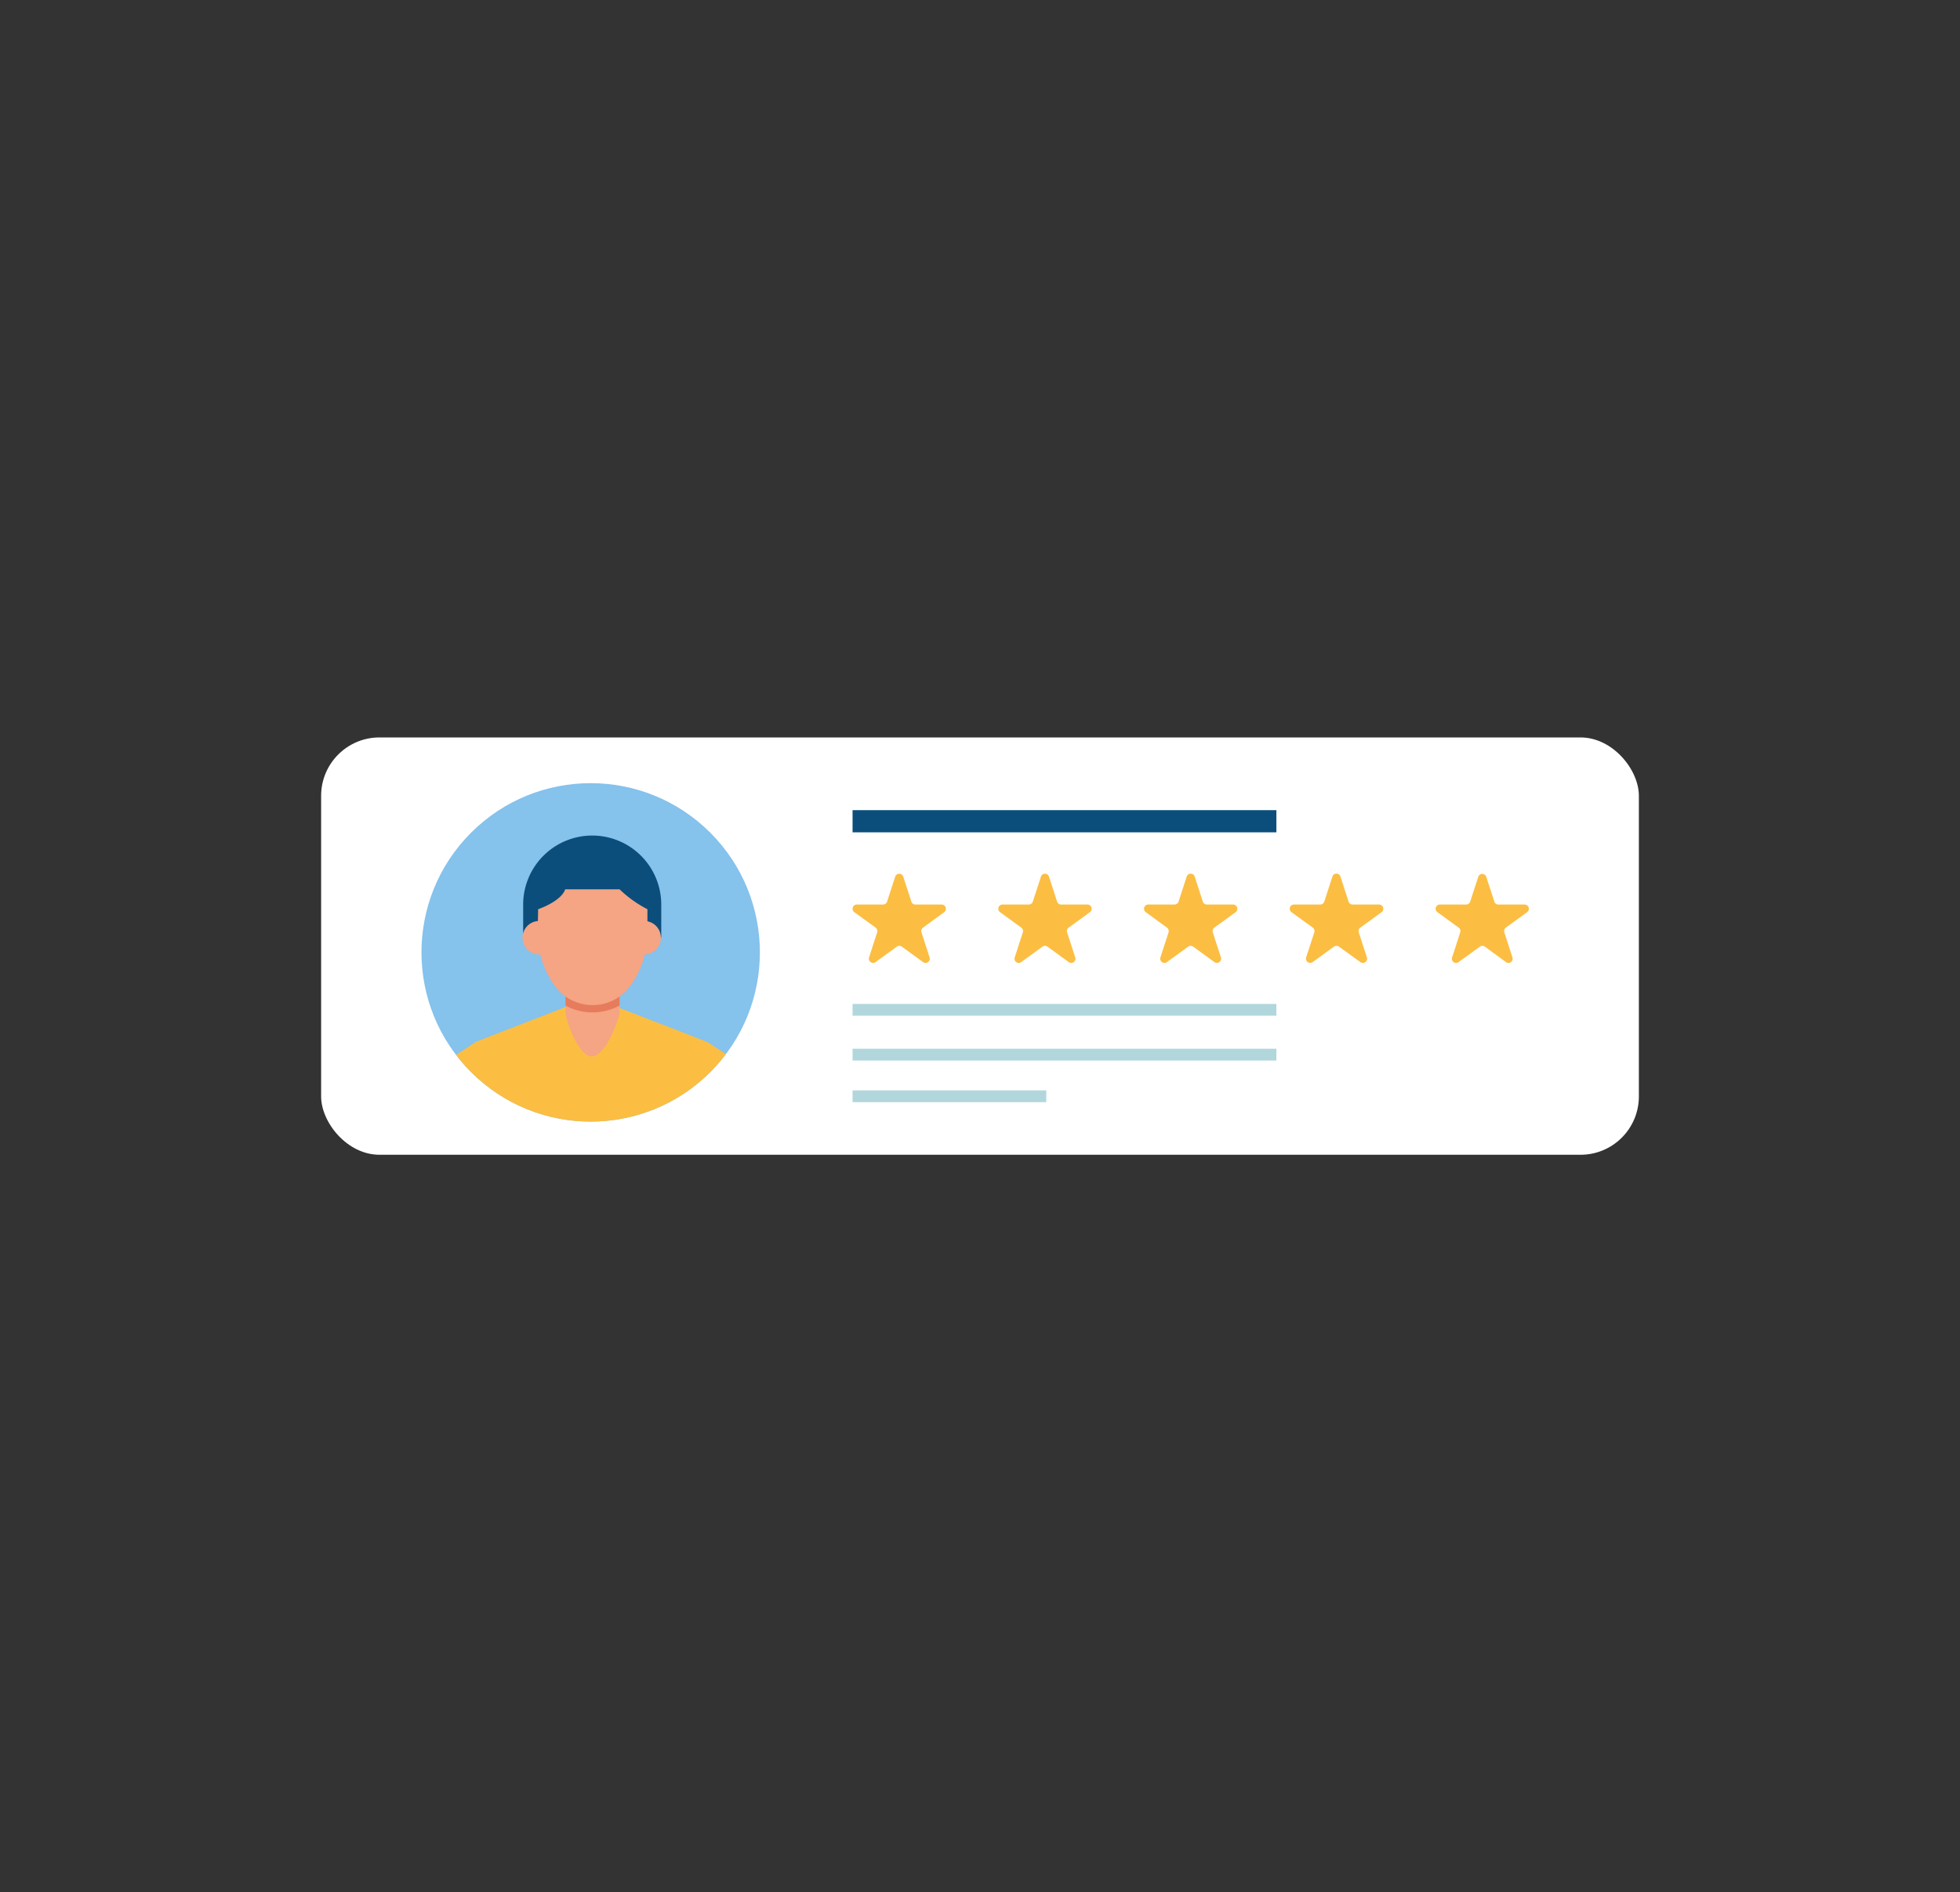 <svg id="Layer_1" data-name="Layer 1" xmlns="http://www.w3.org/2000/svg" xmlns:xlink="http://www.w3.org/1999/xlink" viewBox="0 0 537.24 518.59"><rect x="0" y="0" width="537.24" height="518.59" fill="#333333" stroke="none"/><defs><style>.cls-1{fill:none;}.cls-2{fill:#fff;}.cls-3{fill:#fbbe43;}.cls-4{fill:#b1d7dd;}.cls-5{fill:#0b4e7b;}.cls-6{fill:#85c2ec;}.cls-7{clip-path:url(#clip-path);}.cls-8{fill:#f5a484;}.cls-9{fill:#e67c5c;}</style><clipPath id="clip-path"><circle class="cls-1" cx="161.91" cy="261.02" r="46.38" transform="translate(-137.15 190.94) rotate(-45)"/></clipPath></defs><rect class="cls-2" x="88.02" y="202.11" width="361.2" height="114.38" rx="16"/><path class="cls-3" d="M247.58,240.26l2.23,6.85a1.16,1.16,0,0,0,1.1.8h7.2a1.16,1.16,0,0,1,.68,2.1L253,254.24a1.15,1.15,0,0,0-.42,1.3l2.22,6.85a1.15,1.15,0,0,1-1.78,1.29l-5.83-4.23a1.17,1.17,0,0,0-1.36,0L240,263.68a1.16,1.16,0,0,1-1.79-1.29l2.22-6.85a1.15,1.15,0,0,0-.42-1.3L234.17,250a1.16,1.16,0,0,1,.68-2.1h7.2a1.15,1.15,0,0,0,1.1-.8l2.23-6.85A1.16,1.16,0,0,1,247.58,240.26Z"/><path class="cls-3" d="M287.53,240.26l2.23,6.85a1.15,1.15,0,0,0,1.1.8h7.2a1.16,1.16,0,0,1,.68,2.1l-5.82,4.23a1.15,1.15,0,0,0-.42,1.3l2.22,6.85a1.15,1.15,0,0,1-1.78,1.29l-5.83-4.23a1.17,1.17,0,0,0-1.36,0l-5.83,4.23a1.15,1.15,0,0,1-1.78-1.29l2.22-6.85a1.15,1.15,0,0,0-.42-1.3L274.12,250a1.16,1.16,0,0,1,.68-2.1H282a1.15,1.15,0,0,0,1.1-.8l2.23-6.85A1.16,1.16,0,0,1,287.53,240.26Z"/><path class="cls-3" d="M327.48,240.26l2.22,6.85a1.16,1.16,0,0,0,1.11.8H338a1.16,1.16,0,0,1,.68,2.1l-5.83,4.23a1.18,1.18,0,0,0-.42,1.3l2.23,6.85a1.16,1.16,0,0,1-1.79,1.29l-5.82-4.23a1.19,1.19,0,0,0-1.37,0l-5.82,4.23a1.16,1.16,0,0,1-1.79-1.29l2.23-6.85a1.18,1.18,0,0,0-.42-1.3L314.06,250a1.16,1.16,0,0,1,.68-2.1h7.2a1.16,1.16,0,0,0,1.11-.8l2.22-6.85A1.16,1.16,0,0,1,327.48,240.26Z"/><path class="cls-3" d="M367.43,240.26l2.22,6.85a1.16,1.16,0,0,0,1.1.8H378a1.16,1.16,0,0,1,.69,2.1l-5.83,4.23a1.18,1.18,0,0,0-.42,1.3l2.23,6.85a1.16,1.16,0,0,1-1.79,1.29L367,259.45a1.19,1.19,0,0,0-1.37,0l-5.82,4.23a1.16,1.16,0,0,1-1.79-1.29l2.23-6.85a1.18,1.18,0,0,0-.42-1.3L354,250a1.16,1.16,0,0,1,.68-2.1h7.2a1.17,1.17,0,0,0,1.11-.8l2.22-6.85A1.16,1.16,0,0,1,367.43,240.26Z"/><path class="cls-3" d="M407.37,240.26l2.23,6.85a1.15,1.15,0,0,0,1.1.8h7.2a1.16,1.16,0,0,1,.68,2.1l-5.82,4.23a1.15,1.15,0,0,0-.42,1.3l2.22,6.85a1.15,1.15,0,0,1-1.78,1.29L407,259.45a1.17,1.17,0,0,0-1.36,0l-5.83,4.23a1.15,1.15,0,0,1-1.78-1.29l2.22-6.85a1.15,1.15,0,0,0-.42-1.3L394,250a1.16,1.16,0,0,1,.68-2.1h7.2a1.15,1.15,0,0,0,1.1-.8l2.23-6.85A1.16,1.16,0,0,1,407.37,240.26Z"/><rect class="cls-4" x="233.69" y="275.15" width="116.17" height="3.23"/><rect class="cls-5" x="233.69" y="222.04" width="116.17" height="6.08"/><rect class="cls-4" x="233.69" y="287.43" width="116.17" height="3.23"/><rect class="cls-4" x="233.69" y="298.84" width="53.1" height="3.23"/><circle class="cls-6" cx="161.91" cy="261.02" r="46.38" transform="translate(-137.15 190.94) rotate(-45)"/><g class="cls-7"><path class="cls-3" d="M212.84,329l-3-26.76a14.87,14.87,0,0,0-6.65-10.6l-9.29-6.06,0,.23v-.21l-7.66-3-7.79-3-6.46-2.5L169.13,276l-7.1,3.62-7.1-3.62-2.49,1-6.09,2.36-8.23,3.18-7.93,3.08v.12l-9.06,5.92a14.85,14.85,0,0,0-6.66,10.6l-3,26.76H130.3l0,22.27h63.37l.05-22.27Z"/><path class="cls-5" d="M162.33,229h0a18.93,18.93,0,0,0-18.93,18.92v9h37.85v-9A18.92,18.92,0,0,0,162.33,229Z"/><path class="cls-8" d="M169.83,271v6.63s0,.19-.12.53c-1,3.9-4.28,11.45-7.52,11.38s-6.42-7.79-7.16-11.74l0-.17V271Z"/><path class="cls-9" d="M169.83,269.66v5.94a15.64,15.64,0,0,1-14.83,0v-5.94Z"/><path class="cls-8" d="M152.4,257a4.59,4.59,0,1,0-4.59,4.59A4.6,4.6,0,0,0,152.4,257Z"/><path class="cls-8" d="M181.15,257a4.59,4.59,0,1,0-4.59,4.59A4.59,4.59,0,0,0,181.15,257Z"/><path class="cls-8" d="M177.46,249.19a32.28,32.28,0,0,1-7.63-5.45h-14.9c-1.19,3.37-7.43,5.45-7.43,5.45l-.13,7.44a24.83,24.83,0,0,0,4.75,13.64,12.39,12.39,0,0,0,4.51,3.83,12.88,12.88,0,0,0,5.78,1.37,12.69,12.69,0,0,0,10.3-5.2,24.83,24.83,0,0,0,4.75-13.64Z"/></g></svg>
